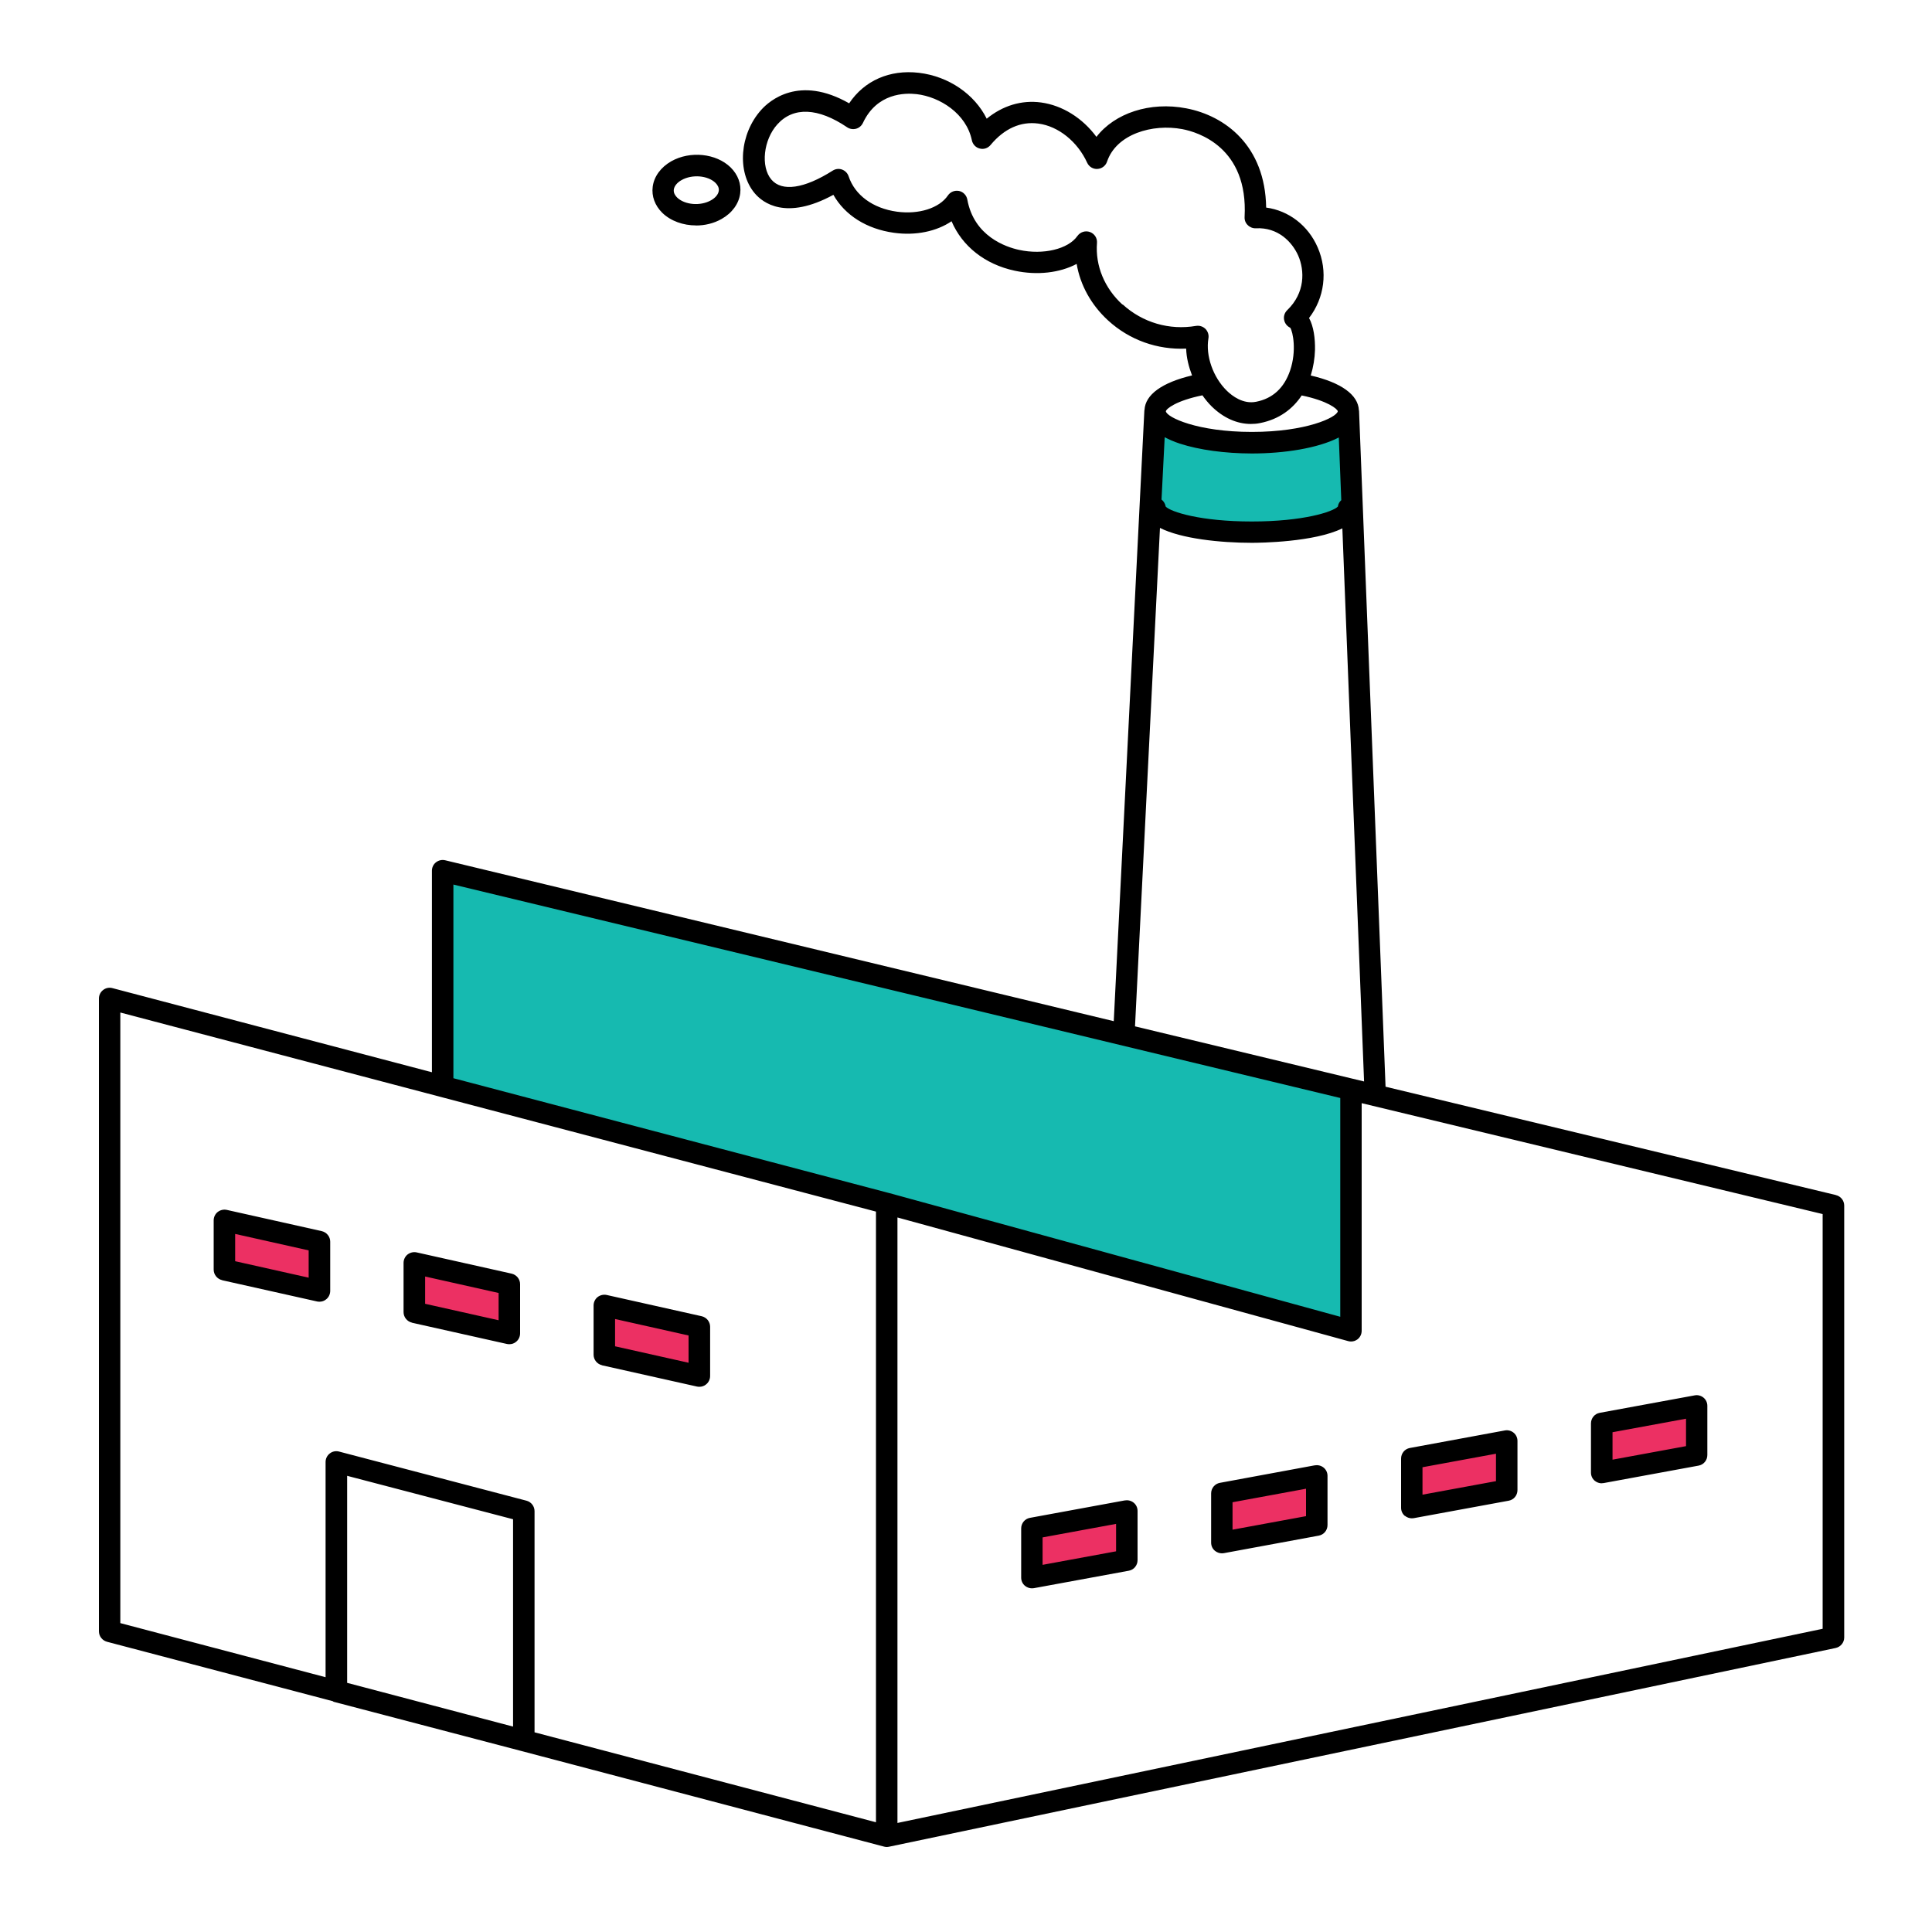 <?xml version="1.0" encoding="UTF-8"?> <svg xmlns="http://www.w3.org/2000/svg" id="Layer_1" version="1.1" viewBox="0 0 250 250"><defs><style> .st0 { fill: #16bab0; } .st1 { fill: #ec3063; } </style></defs><polygon class="st0" points="57.83 112.98 56.95 140.66 175.18 171.61 175.18 140.96 57.83 112.98"></polygon><polygon class="st1" points="29.51 158.12 41.2 161.06 41.2 167.12 29.51 164.83 29.51 158.12"></polygon><polygon class="st1" points="54.29 163.62 65.98 166.56 65.98 172.62 54.29 170.32 54.29 163.62"></polygon><polygon class="st1" points="77.77 169 89.46 171.94 89.46 178 77.77 175.71 77.77 169"></polygon><polygon class="st1" points="145.51 194.62 133.82 197.55 133.82 203.62 145.51 201.32 145.51 194.62"></polygon><polygon class="st1" points="169.86 190.8 158.17 193.73 158.17 199.8 169.86 197.5 169.86 190.8"></polygon><polygon class="st1" points="194.67 185.73 182.98 188.66 182.98 194.73 194.67 192.43 194.67 185.73"></polygon><polygon class="st1" points="218.78 181.23 207.09 184.16 207.09 190.23 218.78 187.93 218.78 181.23"></polygon><path class="st0" d="M150.85,55.26s3.79,1.76,7.02,1.96,10.96-1.57,13.79-1.96,3.52-.88,3.52-.88v12.33s-14.38,2.62-18.88,1.6-7.24-2.78-7.24-2.78l1.79-10.27Z"></path><path d="M237.57,154.64l-58.28-14.02-3.43-87.45s-.01-.05-.02-.08c-.09-2-2.29-3.59-6.23-4.5.34-1.1.52-2.23.55-3.31.03-1.46-.17-3.04-.77-4.13,2-2.6,2.46-6.05,1.12-9.13-1.24-2.86-3.77-4.77-6.67-5.16-.12-8-5.31-11.88-10.33-12.84-4.72-.91-9.27.63-11.63,3.69-1.8-2.43-4.39-4.07-7.17-4.45-2.52-.34-4.96.41-7.03,2.1-1.57-3.16-4.9-5.48-8.78-5.94-3.79-.44-7.06,1.02-9.02,3.95-6.48-3.7-10.32-.34-11.38.85-2.78,3.09-3.17,8.03-.84,10.79,1.04,1.23,4.03,3.55,10.18.2,1.49,2.64,4.3,4.42,7.82,4.91,2.84.4,5.54-.18,7.47-1.49,1.39,3.24,4.31,5.57,8.17,6.4,2.93.63,5.86.27,8.02-.88.46,2.74,1.88,5.31,4.06,7.31,2.78,2.55,6.39,3.82,10.11,3.65.03,1.17.33,2.34.76,3.47-3.88.92-6.04,2.48-6.15,4.45,0,.03-.02.06-.02.09l-3.96,79.02-86.51-20.82c-.42-.1-.85,0-1.19.26s-.53.67-.53,1.09v26.08l-41.35-10.89c-.42-.11-.86-.02-1.2.25-.34.26-.54.67-.54,1.1v81.88c0,.63.43,1.18,1.03,1.35l29.25,7.7s.06.06.09.07l24.26,6.36,46.96,12.38c.11.03.23.05.34.05h.01c.09,0,.19-.01.28-.03l122.51-25.72c.64-.14,1.11-.7,1.11-1.36v-55.89c0-.64-.44-1.2-1.06-1.35h0ZM150.68,56.56c.55.29,1.2.59,2.01.85,2.5.81,5.79,1.26,9.28,1.27h.02c4.17,0,8.54-.67,11.25-2.07l.32,8.11c-.24.21-.4.5-.44.83-.66.69-4.51,1.93-11.13,1.93h-.02c-6.62,0-10.48-1.24-11.13-1.93-.06-.37-.26-.69-.54-.91l.41-8.07h-.01ZM145.25,39.42c-2.33-2.13-3.53-5.03-3.3-7.99.05-.62-.33-1.2-.92-1.41-.59-.21-1.24,0-1.61.51-1.19,1.71-4.43,2.48-7.53,1.81-1.73-.37-5.85-1.76-6.72-6.52-.1-.55-.53-1-1.07-1.11-.55-.11-1.12.11-1.44.58-1.12,1.65-3.78,2.49-6.61,2.1-3.1-.43-5.43-2.14-6.24-4.58-.14-.41-.45-.72-.85-.87-.41-.15-.85-.09-1.21.14-3.69,2.34-6.58,2.76-7.94,1.15-1.4-1.66-1.03-5.14.78-7.14,2.07-2.3,5.28-2.16,9.03.38.34.23.76.29,1.15.19.4-.11.71-.38.89-.75,1.82-3.89,5.45-3.9,6.94-3.73,3.02.35,6.45,2.52,7.16,5.98.11.52.51.94,1.02,1.06.52.14,1.06-.05,1.4-.46,1.76-2.12,3.9-3.08,6.18-2.77,2.59.34,5.07,2.33,6.32,5.07.24.52.77.84,1.33.8.57-.03,1.06-.41,1.24-.94,1.2-3.58,5.89-4.94,9.74-4.21,2.01.38,8.55,2.35,8.06,11.37-.02.4.12.78.41,1.05.28.28.66.43,1.05.41,2.84-.15,4.68,1.74,5.48,3.54.84,1.93.91,4.81-1.43,7.06-.36.35-.51.87-.37,1.36.11.41.4.74.77.91.35.55.84,3-.02,5.53-.77,2.26-2.25,3.63-4.41,4.05-1.67.33-3.08-.75-3.76-1.41-1.8-1.75-2.78-4.55-2.4-6.8.08-.44-.07-.89-.38-1.22-.26-.26-.62-.41-.98-.41-.08,0-.16.01-.24.02-3.45.59-6.91-.42-9.49-2.77h-.02ZM155.59,51.15c.36.51.76,1.01,1.2,1.44,1.52,1.49,3.28,2.27,5.07,2.27.38,0,.78-.03,1.17-.11,2.52-.49,4.27-1.86,5.41-3.58,3.36.7,4.62,1.74,4.67,2.05-.15.8-4.1,2.67-11.11,2.67h-.02c-7.03,0-10.99-1.88-11.12-2.67.06-.33,1.32-1.37,4.75-2.07h-.01ZM150.1,68.31c2.73,1.4,7.83,1.93,11.87,1.93h.01c1.07,0,8.09-.08,11.72-1.87l2.81,71.57-29.64-7.13,3.23-64.51ZM58.66,114.46l114.77,27.62v28.31l-58.33-16h-.01l-56.42-14.87v-25.05h-.01ZM66.39,223.42l-21.47-5.66v-26.79l21.47,5.62v26.82ZM113.35,235.8l-44.18-11.64v-28.62c0-.63-.43-1.19-1.04-1.35l-24.26-6.36c-.42-.11-.86-.02-1.2.25-.34.26-.54.67-.54,1.1v27.85l-26.56-7v-79.01l97.78,25.76v79.02ZM235.87,210.76l-119.74,25.13v-78.35l58.33,16c.12.03.25.05.36.05.31,0,.6-.1.84-.28.34-.26.54-.67.54-1.11v-29.45l59.65,14.35v53.66h.02ZM145.56,194.15l-12.29,2.26c-.66.12-1.13.7-1.13,1.37v6.37c0,.41.18.8.5,1.06.25.2.57.32.89.32.08,0,.17-.01.25-.02l12.29-2.26c.66-.12,1.13-.7,1.13-1.37v-6.37c0-.41-.18-.8-.5-1.06s-.74-.37-1.14-.29ZM144.42,200.74l-9.51,1.75v-3.55l9.51-1.75v3.55ZM170.14,189.61l-12.29,2.27c-.66.12-1.13.7-1.13,1.37v6.37c0,.41.18.8.5,1.06.25.2.57.32.89.32.08,0,.17-.01.25-.02l12.29-2.27c.66-.12,1.13-.7,1.13-1.37v-6.37c0-.41-.18-.8-.5-1.06s-.74-.37-1.14-.29ZM169,196.19l-9.51,1.75v-3.55l9.51-1.75v3.55ZM181.8,196.15c.25.2.57.32.89.32.08,0,.17-.01.25-.02l12.29-2.26c.66-.12,1.13-.7,1.13-1.37v-6.37c0-.41-.18-.8-.5-1.06s-.74-.37-1.14-.29l-12.29,2.27c-.66.12-1.13.7-1.13,1.37v6.37c0,.41.18.8.5,1.06h0ZM184.07,189.86l9.51-1.75v3.55l-9.51,1.75v-3.55ZM207.26,191.93c.08,0,.17-.01.25-.02l12.29-2.26c.66-.12,1.13-.7,1.13-1.37v-6.37c0-.41-.18-.8-.5-1.06s-.74-.37-1.14-.29l-12.29,2.26c-.66.12-1.13.7-1.13,1.37v6.37c0,.41.18.8.5,1.06.25.2.57.32.89.32ZM208.66,185.33l9.51-1.75v3.55l-9.51,1.75v-3.55ZM77.9,176.67l12.29,2.75c.1.02.2.03.31.03.32,0,.62-.1.87-.31.33-.26.52-.67.52-1.09v-6.37c0-.64-.45-1.21-1.09-1.36l-12.29-2.75c-.41-.09-.84.01-1.18.27-.33.26-.52.67-.52,1.09v6.37c0,.64.45,1.21,1.09,1.36ZM79.59,170.68l9.51,2.13v3.53l-9.51-2.13v-3.53ZM53.31,171.16l12.29,2.75c.1.02.2.03.31.03.32,0,.62-.1.87-.31.33-.26.52-.67.52-1.09v-6.37c0-.64-.45-1.21-1.09-1.36l-12.29-2.75c-.41-.09-.84.01-1.18.27-.33.26-.52.67-.52,1.09v6.37c0,.64.45,1.21,1.09,1.36ZM55.01,165.18l9.51,2.13v3.53l-9.51-2.13v-3.53ZM28.74,165.66l12.29,2.75c.1.02.2.03.31.03.32,0,.62-.1.87-.31.33-.26.52-.67.52-1.09v-6.37c0-.64-.45-1.21-1.09-1.36l-12.29-2.75c-.41-.09-.84.01-1.18.27-.33.26-.52.67-.52,1.09v6.37c0,.64.45,1.21,1.09,1.36ZM30.43,159.67l9.51,2.13v3.53l-9.51-2.13v-3.53ZM90.05,29.18c1.15,0,2.32-.27,3.33-.85,1.35-.76,2.23-1.97,2.4-3.29.16-1.23-.28-2.43-1.24-3.38-1.87-1.82-5.24-2.17-7.68-.79-1.35.77-2.23,1.97-2.4,3.29-.16,1.23.28,2.43,1.24,3.38,1.1,1.07,2.72,1.63,4.36,1.63h0ZM88.2,23.3c1.36-.77,3.39-.6,4.38.36.23.23.49.59.43,1.03-.06.45-.43.91-1.01,1.23-1.36.77-3.39.6-4.38-.36-.23-.23-.49-.59-.43-1.03.06-.45.43-.91,1.01-1.23Z"></path></svg> 